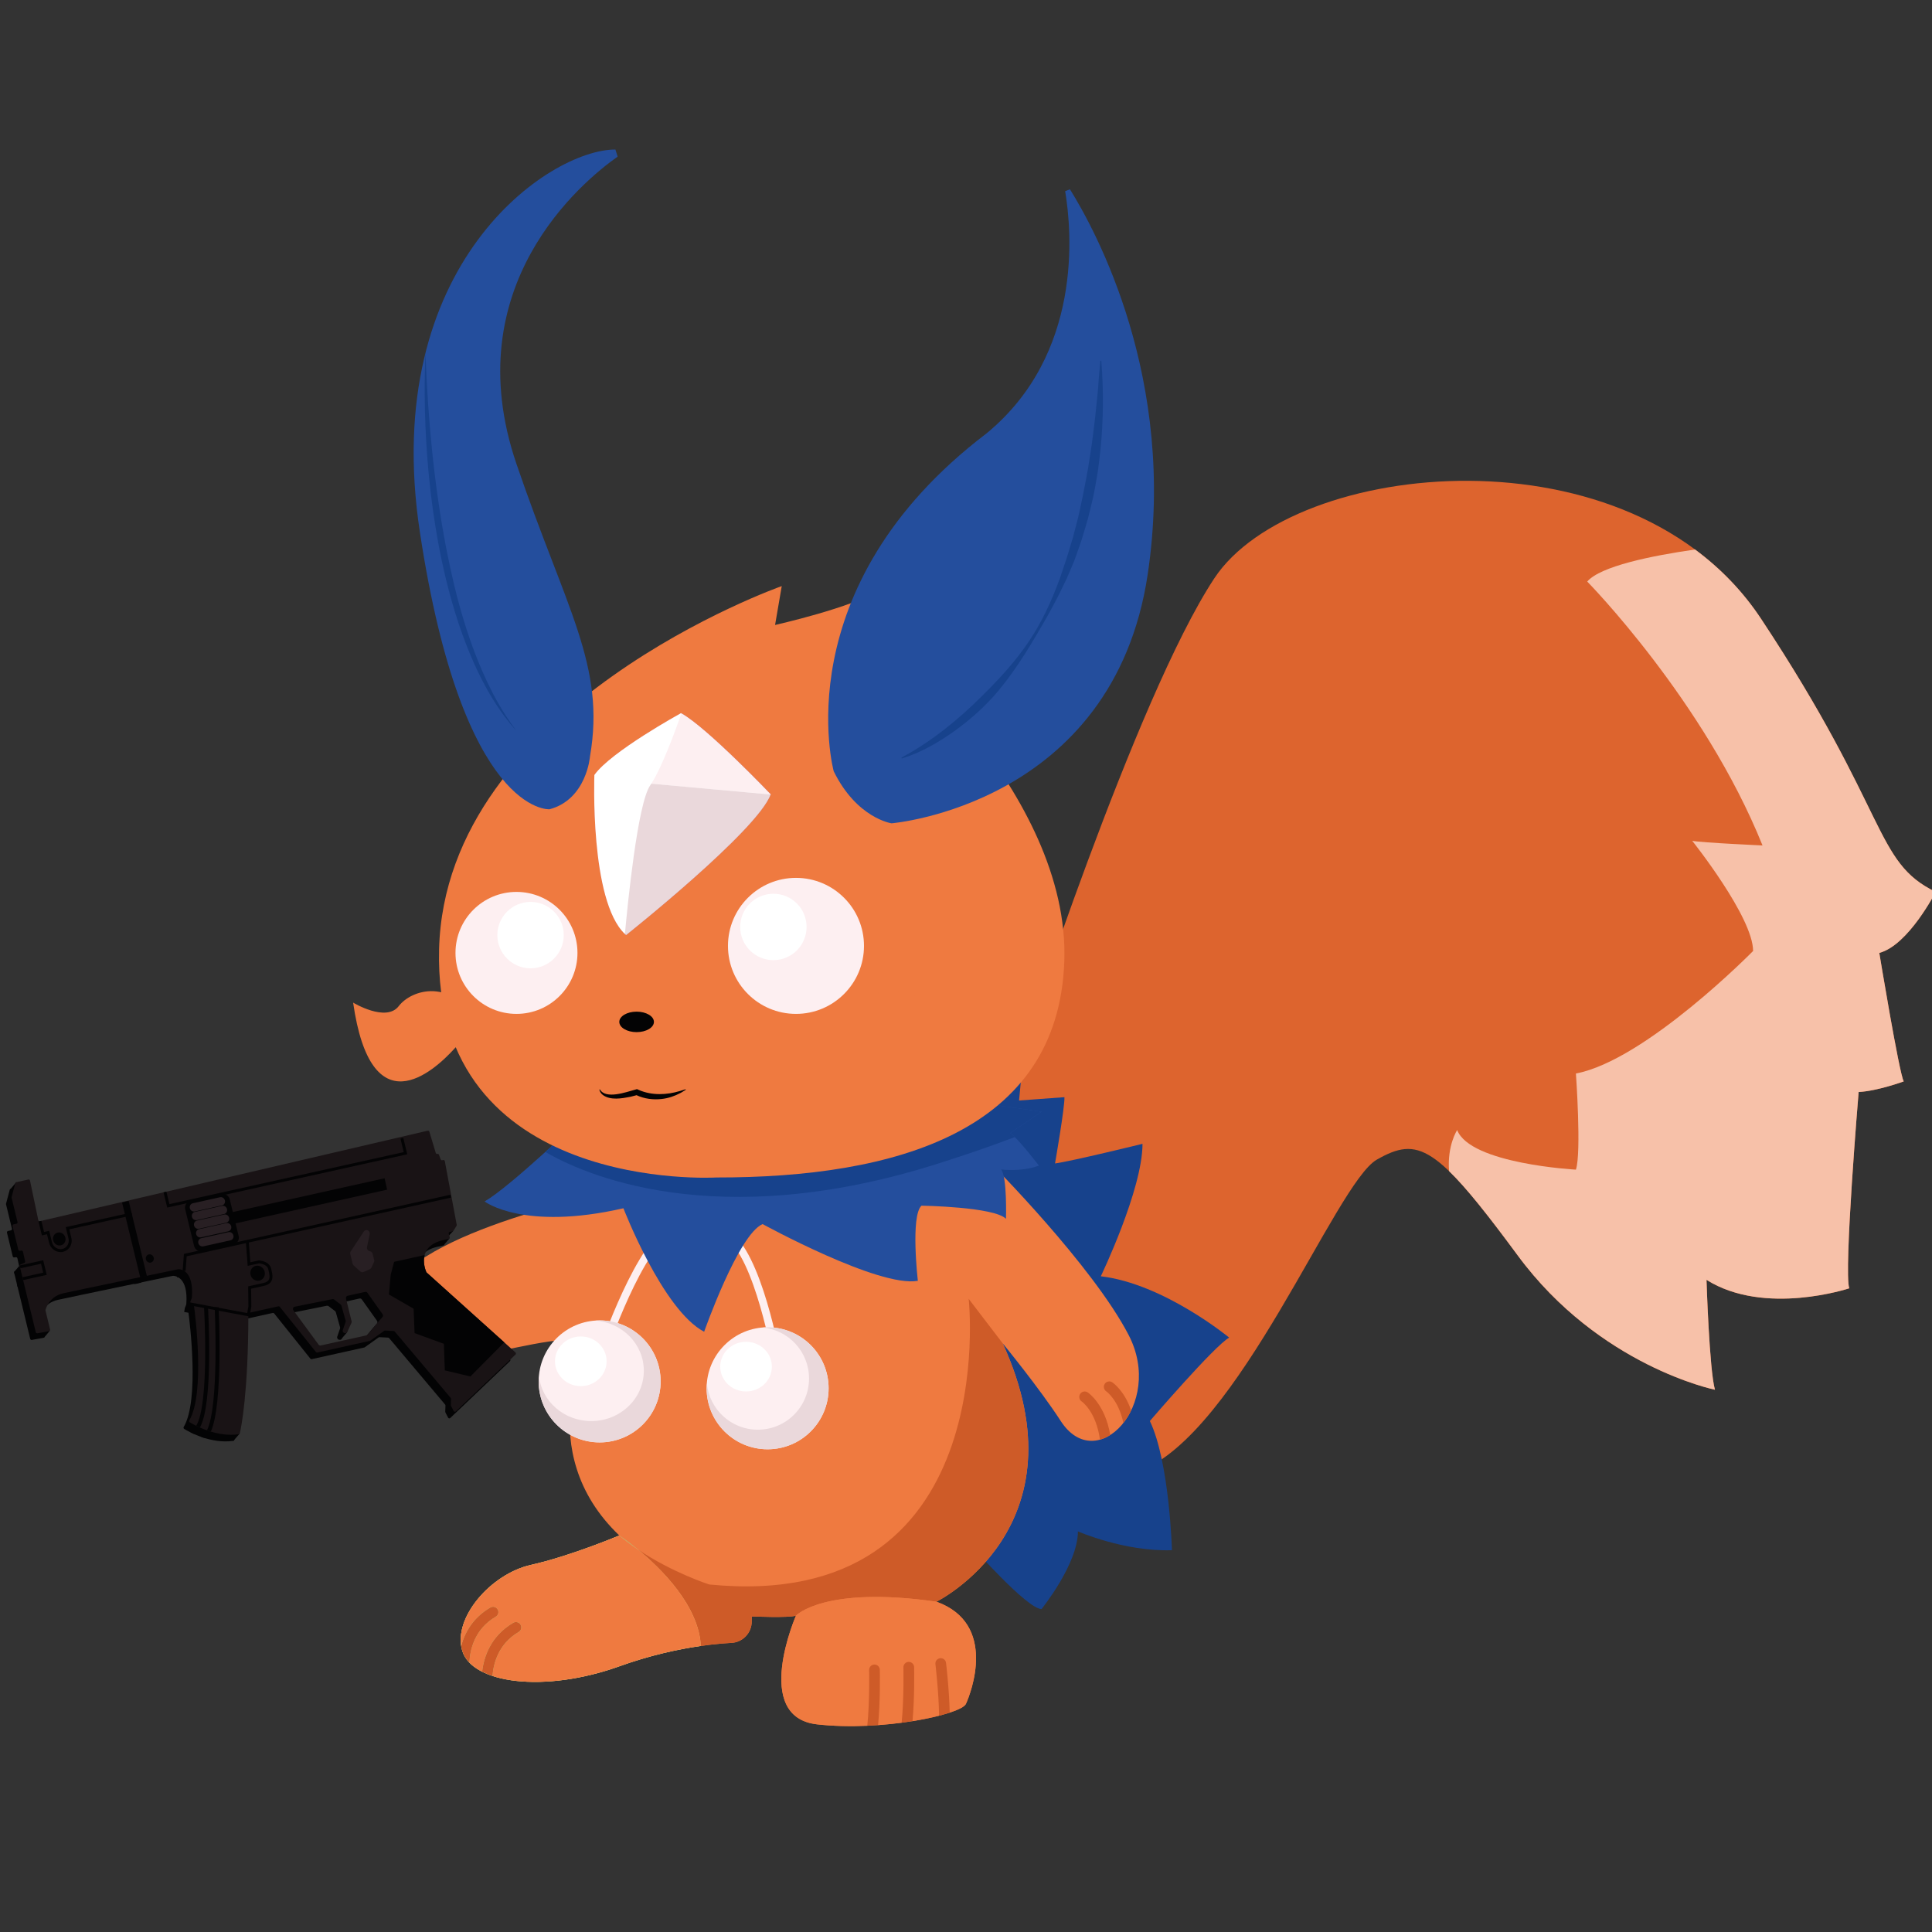 <?xml version="1.0" encoding="utf-8"?>
<!-- Generator: Adobe Illustrator 28.1.0, SVG Export Plug-In . SVG Version: 6.00 Build 0)  -->
<svg version="1.1" xmlns="http://www.w3.org/2000/svg" xmlns:xlink="http://www.w3.org/1999/xlink" x="0px" y="0px" width="1500px"
	 height="1500px" viewBox="0 0 1500 1500" style="enable-background:new 0 0 1500 1500;" xml:space="preserve">
<rect x="0" y="0" width="1500" height="1500" fill="#333333" stroke="none"/>
<style type="text/css">
	.st0{fill:#DD642E;}
	.st1{fill:#F7C1A9;}
	.st2{fill:#17428C;}
	.st3{fill:#EF7A40;}
	.st4{fill:#FDEFF1;}
	.st5{fill:#244E9D;}
	.st6{fill:#CDDD8B;}
	.st7{fill:#B2C174;}
	.st8{fill:#CE5B28;}
	.st9{fill:#FFFFFF;}
	.st10{fill:#EAD8DB;}
	.st11{fill:#D36D6E;}
	.st12{fill:#030304;}
	.st13{fill:#BE595F;}
	.st14{fill:#191315;}
	.st15{fill:none;}
	.st16{fill:#281F23;}
</style>
<g id="Calque_1">
	<path class="st0" d="M791.88,819.39c0,0,89.691-277.822,150.943-370.429
		s324.49-119.587,424.389,31.355c99.899,150.943,87.503,188.79,135.63,212.159
		c0,0-21.147,41.441-43.751,47.354c0,0,15.313,93.018,18.959,99.78
		c0,0-20.417,7.491-35.001,8.22c0,0-11.667,139.276-7.292,152.401
		c0,0-65.627,21.876-110.837-6.563c0,0,2.188,70.002,6.563,85.315
		c0,0-89.691-18.23-153.13-104.274c-63.44-86.045-77.294-92.607-109.379-74.378
		s-106.929,212.924-184.719,242.091c-77.79,29.168-184.252-196.818-184.252-196.818
		l45.939-93.753L791.88,819.39z"/>
	<g>
		<path class="st1" d="M1178.351,974.708c63.44,86.045,153.13,104.275,153.13,104.275
			c-4.375-15.313-6.563-85.315-6.563-85.315
			c45.21,28.438,110.837,6.563,110.837,6.563
			c-4.375-13.125,7.292-152.401,7.292-152.401
			c14.584-0.729,35.001-8.22,35.001-8.22
			c-3.646-6.761-18.959-99.78-18.959-99.78
			c22.605-5.913,43.751-47.354,43.751-47.354
			c-48.127-23.369-35.73-61.217-135.63-212.16
			c-14.129-21.349-31.53-39.132-51.16-53.68
			c-33.809,4.849-73.356,12.903-83.733,24.876c0,0,90.734,92.197,136.1,204.883
			c0,0-47.257-2.12-54.574-3.583c0,0,47.257,59.194,47.257,85.536
			c0,0-83.416,84.88-137.564,95.124c0,0,4.39,61.465,0,74.636
			c0,0-81.953-4.39-92.197-30.732c0,0-7.837,11.785-6.29,31.885
			C1138.352,922.119,1154.987,943.018,1178.351,974.708z"/>
	</g>
	<path class="st2" d="M755,1201.027c0,0,42.551,48.245,53.65,48.245
		c0,0,28.239-34.914,28.239-60.306c0,0,36.184,15.87,73.002,14.6
		c0,0-1.904-68.558-17.14-100.298c0,0,50.149-58.401,61.575-64.75
		c0,0-50.784-41.897-99.663-47.61c0,0,32.375-67.289,32.375-102.837
		c0,0-55.41,13.586-67.923,15.235c0,0,7.643-43.878,7.313-51.457l-35.244,2.578
		l2.539-26.661l-52.688,35.549c0,0-77.445,57.132-79.985,59.671
		c-2.539,2.539-57.132,130.768-60.306,142.83
		c-3.174,12.061,20.948,77.445,21.583,86.333s31.74,27.931,31.74,27.931
		L755,1201.027z"/>
	<path class="st3" d="M464.263,928.064c0,0-165.637,33.513-165.682,88.872
		c-0.063,76.811,116.38,12.696,158.065,24.757c0,0-44.959,84.428,24.178,150.447
		c0,0-37.509,15.87-68.614,22.853c-31.105,6.983-60.941,41.262-53.323,66.654
		c7.618,25.392,63.591,33.01,121.937,12.061
		c37.465-13.451,69.205-17.218,87.124-18.192
		c8.805-0.478,15.681-7.783,15.681-16.602v-3.929c0,0,29.403,1.27,34.368-0.635
		c0,0-34.392,78.715,16.391,84.428c50.784,5.713,111.724-7.618,115.533-15.87
		c3.809-8.252,24.757-62.21-22.853-79.35c0,0,116.803-57.767,51.419-200.596
		c0,0,28.579,34.818,45.071,60.306c27.931,43.166,80.708-12.696,52.777-66.654
		C848.405,982.657,769.465,903.307,769.465,903.307l-239.618,25.392L464.263,928.064z"/>
	<path class="st4" d="M468.416,1057.227l-5.712-1.878
		c1.079-3.283,26.724-80.636,52.722-101.117l3.722,4.724
		C494.568,978.32,468.675,1056.44,468.416,1057.227z"/>
	<path class="st4" d="M600.317,1057.418c-0.141-0.818-14.365-81.972-37.41-96.509
		c-3.04-1.917-5.979-2.438-8.992-1.588l-1.63-5.789
		c4.679-1.318,9.333-0.547,13.831,2.292c25.292,15.957,39.533,97.126,40.127,100.574
		L600.317,1057.418z"/>
	<path class="st5" d="M451.203,868.486c0,0-54.692,52.615-74.968,64.334
		c0,0,30.012,23.079,107.786,5.278c0,0,30.45,79.029,62.675,95.861
		c0,0,26.582-75.601,45.404-83.577c0,0,90.365,49.55,120.506,44.035
		c0,0-5.79-50.493,2.856-58.332c0,0,56.484,0.859,65.579,10.203
		c0,0,1-33-3.824-38.321c0,0,16.423,2.075,29.383-3.01
		c0,0-16.164-21.129-22.299-25.243c0,0,19.089-13.048,24.348-16.603l-41.024-5.861
		c0,0-67.645,5.624-73.413,6.612c-5.768,0.989-92.999,11.97-95.724,11.837
		c-2.725-0.133-64.32-1.243-64.32-1.243l-59.985-8.022l-19.345-7.303
		L451.203,868.486z"/>
	<g>
		<path class="st6" d="M495.326,1203.044c-4.95-3.329-9.847-6.963-14.503-10.903
			c0,0-37.509,15.87-68.614,22.853c-31.105,6.983-60.941,41.262-53.323,66.654
			c7.618,25.392,63.591,33.009,121.937,12.061
			c24.247-8.706,46.089-13.352,63.346-15.813
			C542.481,1246.536,513.498,1217.976,495.326,1203.044z"/>
		<path class="st7" d="M474.138,1186.484c-0.944-0.799-1.773-1.5-2.494-2.11
			C472.438,1185.045,473.287,1185.764,474.138,1186.484z"/>
		<path class="st7" d="M478.34,1190.039c-1.293-1.094-2.466-2.086-3.495-2.957
			C476.105,1188.148,477.328,1189.183,478.34,1190.039z"/>
		<path class="st7" d="M480.483,1191.852c-0.414-0.35-1.183-1.001-2.143-1.814
			C479.021,1190.615,479.726,1191.212,480.483,1191.852z"/>
		<path class="st7" d="M469.483,1182.544c-0.469-0.397-0.846-0.716-1.139-0.964
			C468.654,1181.843,469.04,1182.17,469.483,1182.544z"/>
		<path class="st8" d="M550.683,1230.198c0,0-28.46-9.063-55.357-27.154
			c18.171,14.933,47.154,43.493,48.843,74.852
			c9.407-1.341,17.456-2.036,23.778-2.379c8.805-0.478,15.681-7.784,15.681-16.602
			v-3.929c0,0,29.403,1.27,34.368-0.635c0,0,21.824-23.299,109.072-10.792
			c0,0,116.803-57.767,51.419-200.596l-26.399-34.525
			C752.089,1008.437,778.871,1252.695,550.683,1230.198z"/>
		<path class="st7" d="M480.823,1192.14c4.657,3.94,9.554,7.574,14.503,10.903
			C486.917,1196.133,480.823,1192.14,480.823,1192.14z"/>
	</g>
	<g>
		<path class="st8" d="M844.485,1081.054c-1.945-1.291-4.562-0.761-5.85,1.182
			c-1.289,1.941-0.761,4.561,1.181,5.85c0.14,0.093,11.188,7.739,14.185,29.66
			c2.742-0.757,5.424-1.98,7.992-3.602
			C857.972,1090.32,845.176,1081.512,844.485,1081.054z"/>
		<path class="st8" d="M863.58,1073.228c-1.945-1.291-4.562-0.761-5.85,1.182
			c-1.289,1.941-0.761,4.561,1.181,5.85c0.128,0.086,9.437,6.529,13.29,24.516
			c2.277-2.887,4.313-6.153,6.037-9.72
			C872.91,1079.653,864.148,1073.605,863.58,1073.228z"/>
	</g>
	<g>
		<g>
			<path class="st2" d="M808.651,863.11l-41.024-5.861c0,0-67.645,5.624-73.413,6.612
				c-5.768,0.989-92.999,11.97-95.724,11.837
				c-2.725-0.133-64.32-1.243-64.32-1.243l-59.985-8.022l-19.345-7.303
				l-3.636,9.355c0,0-12.522,12.046-27.802,25.893
				c28.258,16.515,131.22,64.255,305.249,8.929
				c23.274-7.399,42.835-14.213,59.243-20.484c-1.381-1.365-2.614-2.455-3.591-3.11
				C784.303,879.713,803.392,866.666,808.651,863.11z"/>
		</g>
	</g>
	<path class="st3" d="M556.051,914.197c0,0-219.922,13.022-215.145-177.128
		c4.778-190.15,266.042-282.027,266.042-282.027l-5.183,30.187
		c0,0,59.989-13.482,81.22-27.175c0,0,2.016,27.412,0,36.31
		c0,0,148.107,120.396,143.329,252.259C821.537,878.487,695.194,914.386,556.051,914.197z"
		/>
	<path class="st3" d="M373.007,795.753l-3.055,2.399
		c-5.95,4.674-11.598,9.906-16.844,15.697
		c-17.1,18.876-65.04,61.511-78.941-35.421c0,0,25.585,15.533,35.416,2.711
		C319.414,768.318,350.807,758.243,373.007,795.753z"/>
	<path class="st3" d="M645.294,796.829c0,0,40.011-54.727,85.54-9.198
		c15.636,18.856,53.348,12.417,53.348,12.417s-41.85,80.941-91.979,40.471
		C671.968,824.422,681.626,815.224,645.294,796.829z"/>
	<circle class="st4" cx="400.992" cy="739.829" r="47.354"/>
	<circle class="st4" cx="465.561" cy="1072.522" r="47.354"/>
	<ellipse class="st9" cx="450.926" cy="1056.908" rx="20.038" ry="19.282"/>
	<path class="st10" d="M465.561,1025.169c-1.122,0-2.232,0.053-3.335,0.13
		c21.059,1.558,37.644,18.394,37.644,38.95c0,21.583-18.281,39.079-40.831,39.079
		c-21.162,0-38.562-15.409-40.625-35.143c-0.13,1.429-0.206,2.874-0.206,4.337
		c0,26.153,21.201,47.354,47.354,47.354c26.153,0,47.354-21.201,47.354-47.354
		C512.914,1046.37,491.713,1025.169,465.561,1025.169z"/>
	<circle class="st4" cx="595.972" cy="1077.856" r="47.354"/>
	<path class="st10" d="M595.972,1030.503c-1.324,0-2.632,0.068-3.928,0.175
		c20.238,1.852,36.091,18.863,36.091,39.583c0,21.958-17.8,39.758-39.758,39.758
		c-20.721,0-37.732-15.853-39.583-36.091c-0.107,1.297-0.175,2.604-0.175,3.928
		c0,26.153,21.201,47.354,47.354,47.354c26.153,0,47.354-21.201,47.354-47.354
		S622.124,1030.503,595.972,1030.503z"/>
	<circle class="st9" cx="411.915" cy="726.016" r="25.773"/>
	<circle class="st4" cx="617.997" cy="734.379" r="52.804"/>
	<path class="st11" d="M461.467,601.701c0,0-3.779,99.692,24.623,124.315
		c0,0,102.094-81.075,112.304-109.301c0,0-49.789-52.248-69.636-63.058
		C528.758,553.657,474.079,583.685,461.467,601.701z"/>
	<ellipse class="st12" cx="494.264" cy="793.394" rx="13.441" ry="7.952"/>
	<g>
		<path class="st12" d="M465.785,845.851c4.521,7.865,20.433,2.023,27.358,0.143
			c0-0,1.42-0.405,1.42-0.405l1.599,0.721
			c10.043,4.343,21.509,3.84,31.846,0.72c1.366-0.472,2.813-0.955,4.224-1.341
			c0,0,0.25,0.375,0.25,0.375c-0.748,0.481-2.493,1.533-3.207,1.987
			c-0.268,0.18-0.805,0.481-1.098,0.614c-4.414,2.365-9.358,4.013-14.335,4.572
			c-6.698,0.775-13.643-0.084-19.783-3.002c0-0,0.326,0.034,0.326,0.034
			c-0.675,0.174-4.226,1.088-4.834,1.245c-6.745,1.326-15.521,2.962-21.484-1.359
			c-1.323-1.077-2.432-2.505-2.731-4.253L465.785,845.851L465.785,845.851z"/>
	</g>
	<circle class="st9" cx="600.457" cy="719.679" r="25.773"/>
	<g>
		<path class="st13" d="M598.394,616.715c0,0-49.287-51.718-69.328-62.879
			c-5.298,15.138-15.968,43.986-24.257,55.915
			c-9.804,14.108-17.566,92.693-19.63,115.423
			c0.302,0.286,0.602,0.574,0.912,0.842
			C486.09,726.016,588.185,644.941,598.394,616.715z"/>
	</g>
	<ellipse class="st9" cx="579.236" cy="1061.047" rx="20.038" ry="19.282"/>
	<path class="st5" d="M479.53,121.595C452.222,140.885,353.79,221.944,400.985,360.197
		c38.712,113.404,69.275,156.51,57.088,227.067c0,0-2.566,33.354-31.43,41.052
		c0,0-67.35,5.131-100.705-215.521C294.514,204.916,426.483,116.024,477.804,116.083"/>
	<path class="st5" d="M830.706,146.977c19.844,31.772,83.165,147.504,60.333,299.172
		c-26.94,178.96-198.844,193.071-198.844,193.071s-26.94-3.849-44.9-40.41
		c0,0-39.127-142.398,118.665-262.346c74.864-61.59,66.223-157.022,61.026-188.07"/>
	<g>
		<path class="st2" d="M699.872,588.21c23.232-12.409,43.906-29.237,62.498-47.777
			c30.32-29.944,46.326-52.059,60.878-92.456c1.442-4.424,3.449-10.35,4.957-14.746
			c1.474-4.988,3.429-11.238,4.906-16.22c0.505-1.93,2.984-11.567,3.532-13.667
			c0.888-3.167,1.761-7.785,2.482-11.013c1.974-8.429,3.801-19.177,5.463-27.691
			c1.344-9.187,3.138-18.733,4.115-27.975c1.562-10.822,2.562-22.993,3.742-33.845
			c0.511-7.561,1.092-15.133,1.849-22.731l0.752-0.005
			c1.823,22.852,1.654,45.862-0.586,68.69c-0.866,7.339-1.671,15.485-3.031,22.789
			c-0.773,4.169-2.254,13.015-3.29,16.941c-0.69,2.809-2.037,8.383-2.733,11.182
			c-0.8,3.627-3.694,12.869-4.773,16.591c-0.837,3.139-2.587,7.795-3.658,10.91
			c-0.648,1.836-2.262,6.364-2.896,8.126c-0.702,1.666-2.621,6.228-3.349,7.956
			c-0.416,0.973-2.476,5.728-2.848,6.594c-0.399,0.838-1.472,3.019-1.889,3.878
			c-2.438,4.991-5.077,10.535-7.775,15.358c-1.563,2.856-3.793,7.298-5.461,10.068
			c-11.434,19.898-23.055,39.692-37.847,57.442
			c-9.942,11.756-21.525,22.11-34.029,31.087
			c-12.519,8.869-26.013,16.711-40.748,21.218
			C700.131,588.916,699.872,588.21,699.872,588.21L699.872,588.21z"/>
	</g>
	<g>
		<path class="st2" d="M330.327,274.061c1.879,50.99,6.573,101.981,16.216,152.107
			c7.316,37.381,17.338,74.611,34.411,108.809
			c5.677,11.388,12.348,22.288,20.038,32.522
			c-8.597-9.494-15.941-20.139-22.314-31.301
			C338.375,464.545,326.805,355.597,330.327,274.061L330.327,274.061z"/>
	</g>
	<g>
		<path class="st3" d="M495.326,1203.044c-4.95-3.329-9.847-6.963-14.503-10.903
			c0,0-37.509,15.87-68.614,22.853c-29.625,6.651-58.097,38.061-54.159,62.972
			c2.673-10.103,8.846-21.833,22.655-29.908c1.979-1.156,4.521-0.49,5.678,1.488
			c1.157,1.979,0.491,4.521-1.488,5.678
			c-16.934,9.902-20.075,26.564-20.439,35.652
			c2.595,2.683,5.911,5.038,9.858,7.034c1.31-11.24,6.451-27.627,24.178-37.994
			c1.979-1.155,4.521-0.49,5.678,1.488c1.157,1.979,0.491,4.521-1.488,5.678
			c-15.891,9.293-19.598,24.786-20.301,34.13
			c23.274,7.671,60.35,6.173,98.441-7.503
			c24.247-8.706,46.089-13.352,63.346-15.813
			C542.481,1246.536,513.498,1217.976,495.326,1203.044z"/>
		<path class="st8" d="M402.684,1267.081c1.979-1.157,2.645-3.699,1.488-5.678
			c-1.157-1.978-3.699-2.643-5.678-1.488c-17.727,10.367-22.869,26.754-24.178,37.994
			c2.455,1.241,5.155,2.342,8.067,3.302
			C383.086,1291.867,386.793,1276.374,402.684,1267.081z"/>
		<path class="st8" d="M384.895,1255.222c1.979-1.157,2.645-3.7,1.488-5.678
			c-1.157-1.978-3.699-2.643-5.678-1.488
			c-13.809,8.076-19.982,19.805-22.655,29.908c0.197,1.245,0.473,2.474,0.836,3.682
			c1.022,3.405,2.921,6.488,5.571,9.228
			C364.821,1281.786,367.962,1265.125,384.895,1255.222z"/>
	</g>
	<g>
		<path class="st3" d="M727.069,1243.559c-87.248-12.508-109.072,10.792-109.072,10.792
			s-34.392,78.715,16.391,84.428c12.708,1.43,26.052,1.667,38.978,1.089
			c1.928-18.684,1.428-42.966,1.421-43.29c-0.05-2.291,1.766-4.19,4.058-4.241
			c2.305-0.023,4.19,1.766,4.241,4.058c0.029,1.313,0.496,24.054-1.344,42.982
			c6.297-0.454,12.434-1.087,18.283-1.855c1.893-18.644,1.399-42.677,1.392-42.999
			c-0.051-2.291,1.766-4.19,4.058-4.241c2.309-0.031,4.19,1.767,4.241,4.058
			c0.028,1.289,0.479,23.239-1.247,41.952c7.665-1.232,14.652-2.676,20.625-4.212
			c-0.219-18.21-2.793-39.726-2.83-40.029c-0.276-2.276,1.345-4.344,3.621-4.62
			c2.269-0.277,4.344,1.345,4.62,3.621c0.146,1.208,2.474,20.667,2.842,38.642
			c7.075-2.327,11.621-4.715,12.576-6.783
			C753.731,1314.656,774.679,1260.699,727.069,1243.559z"/>
		<path class="st8" d="M683.086,1296.394c-0.051-2.291-1.936-4.08-4.241-4.058
			c-2.292,0.051-4.108,1.95-4.058,4.241c0.007,0.324,0.507,24.607-1.421,43.29
			c2.816-0.126,5.61-0.292,8.376-0.491
			C683.583,1320.448,683.115,1297.707,683.086,1296.394z"/>
		<path class="st8" d="M709.716,1294.339c-0.051-2.291-1.933-4.089-4.241-4.058
			c-2.292,0.051-4.108,1.95-4.058,4.241c0.007,0.322,0.502,24.356-1.392,42.999
			c2.89-0.379,5.71-0.791,8.444-1.23
			C710.195,1317.578,709.744,1295.628,709.716,1294.339z"/>
		<path class="st8" d="M729.884,1287.43c-2.276,0.276-3.897,2.344-3.621,4.62
			c0.037,0.304,2.611,21.819,2.83,40.029c3.025-0.778,5.794-1.579,8.252-2.387
			c-0.367-17.974-2.695-37.434-2.842-38.642
			C734.228,1288.775,732.154,1287.153,729.884,1287.43z"/>
	</g>
	<g id="Calque_3_00000106827085731787369220000001612922313400643242_">
		<path class="st12" d="M387.079,1062.134l4.519-5.441c0,0-2.993-2.414-4.617-2.309
			c-1.625,0.105-7.337,2.044-7.651,4.245c-0.314,2.201-0.943,6.289-1.153,6.813
			c-0.21,0.524,9.108-3.671,9.108-3.671"/>
	</g>
	<g id="Calque_5_00000017489401557708928610000016331593688157027505_">
		<g>
			<path class="st12" d="M14.426,926.323c0.102-0.307-1.783-8.478-1.783-8.478
				l-4.334,5.14v4.054l2.709,4.296L14.426,926.323z"/>
			<path class="st12" d="M15.918,981.773l-4.852,5.638c0,0,4.4,9.43,4.852,9.413
				c0.451-0.017,9.658,2.131,10.783,1.108c1.125-1.023-0.436-4.91-0.883-7.468
				C25.372,987.906,15.918,981.773,15.918,981.773"/>
			<path class="st12" d="M217.871,1021.265c0,0,2.987-3.93,3.826-2.987
				c0.838,0.943,10.795,10.219,11.948,12.787s10.481,12.21,10.481,12.21
				l3.983,5.398c0,0,0.576,2.987-0.524,2.987s-5.031,0.419-5.031,0.419
				s-2.725-0.524-3.144-2.149c-0.419-1.625-6.079-8.752-6.446-9.852
				s-3.197-3.039-4.664-5.555C226.833,1032.008,217.871,1021.265,217.871,1021.265z"/>
			<path class="st12" d="M264.621,1040.033l4.723-5.443c0,0,2.033-8.557,2.137-10.338
				c0.105-1.782-1.729-4.612-2.201-7.599c-0.472-2.987-2.358-5.765-2.987-6.393
				c-0.629-0.629-3.092-2.463-3.616-1.52c-0.524,0.943-2.044,2.935-1.153,5.503
				c0.891,2.568,1.834,8.07,1.834,8.542s2.096,5.817,2.096,5.817l-0.629,3.144
				l-1.153,4.192l-0.419,2.515l1.153,1.579"/>
			<path class="st12" d="M344.406,966.856l4.548-5.325c0,0-4.076-3.385-4.829-3.084
				c-0.753,0.301-5.422,1.92-5.686,2.56c-0.264,0.64-0.715,2.071-0.301,2.598
				C338.553,964.132,344.406,966.856,344.406,966.856"/>
			<path class="st12" d="M351.844,955.805l-3.097,3.273c0,0-4.697-1.422-5.262-3.004
				c-0.565-1.581-1.469-2.749-0.904-3.276c0.565-0.527,1.807-1.581,3.916-1.845
				c2.109-0.264,2.937-0.414,3.351,0C350.263,951.368,351.844,955.805,351.844,955.805
				"/>
			<path class="st12" d="M181.267,1118.61l4.815-5.544c0,0-5.163-2.19-5.437-2.033
				c-0.274,0.156-3.565,2.379-3.602,2.871c-0.036,0.493-0.115,1.901,0.159,2.331
				c0.274,0.43,3.845,2.437,3.845,2.437"/>
			<path class="st12" d="M34.331,1038.408l4.413-5.29c0,0-3.401-0.65-3.728-0.61
				c-0.327,0.04-1.993,0.466-2.261,0.882s-1.011,1.358-1.477,2.221
				c-0.466,0.863-0.863,1.339-0.486,1.706c0.377,0.367,3.377,1.188,3.377,1.188"/>
			<g>
				<path class="st12" d="M395.874,1055.168l-68.967-62.043
					c-0.125-0.112-0.223-0.251-0.289-0.407
					c-0.995-2.328-8.07-20.698,14.464-25.043l2.999-0.677
					c0.581-0.131,0.921-0.741,0.748-1.342l-0.763-2.651
					c-0.173-0.602,0.169-1.213,0.751-1.343l2.27-0.504
					c0.261-0.058,0.487-0.218,0.632-0.448l2.4-3.811
					c0.145-0.23,0.197-0.512,0.145-0.788l-9.238-49.448
					c-0.116-0.62-0.708-1.032-1.296-0.901l-0.716,0.159
					c-0.518,0.115-1.052-0.192-1.244-0.716l-1.27-3.46
					c-0.192-0.523-0.726-0.831-1.244-0.716c-0.542,0.12-1.097-0.222-1.266-0.78
					l-4.973-16.461c-0.17-0.562-0.732-0.904-1.276-0.777L26.68,953.251
					c-0.581,0.136-1.173-0.262-1.301-0.875l-6.404-30.595
					c-0.127-0.608-0.712-1.005-1.291-0.877l-9.375,2.081
					c-0.37,0.082-0.66,0.366-0.76,0.743l-2.855,10.796
					c-0.047,0.179-0.049,0.37-0.004,0.553l4.578,18.863
					c0.143,0.59-0.199,1.17-0.764,1.296l-2.325,0.516
					c-0.565,0.125-0.907,0.705-0.764,1.295l4.456,18.361
					c0.137,0.562,0.667,0.936,1.214,0.854l1.209-0.181
					c0.556-0.083,1.094,0.304,1.22,0.879l1.641,7.482
					c0.112,0.512-0.138,1.022-0.598,1.216l-2.974,1.256
					c-0.469,0.198-0.719,0.721-0.592,1.241l12.455,51.317
					c0.139,0.574,0.689,0.949,1.244,0.849l9.071-1.641
					c0.585-0.106,0.95-0.697,0.803-1.303l-3.568-14.701
					c-0.045-0.184-0.044-0.373,0.004-0.553
					c0.456-1.695,3.318-10.548,13.844-12.885
					c11.44-2.539,86.495-18.096,89.27-18.671
					c0.06-0.013,0.115-0.019,0.177-0.02c1.152-0.024,12.033,0.321,10.347,22.024
					c-0.009,0.112-0.034,0.224-0.075,0.327l-1.082,2.72
					c-0.202,0.508,0.004,1.107,0.478,1.39l1.775,1.059
					c0.296,0.176,0.498,0.483,0.545,0.829c0.869,6.452,8.757,67.987-3.65,89.007
					c-0.305,0.517-0.124,1.206,0.399,1.523
					c4.131,2.503,20.842,11.77,38.018,9.246c0.411-0.06,0.738-0.371,0.835-0.787
					c1.031-4.443,6.53-31.014,6.623-92.503c0.001-0.499,0.328-0.924,0.796-1.027
					l22.506-4.996c0.389-0.086,0.801,0.065,1.062,0.391l28.108,35.108
					c0.261,0.326,0.672,0.477,1.062,0.391l40.796-9.055
					c0.13-0.029,0.253-0.083,0.361-0.161l10.776-7.67
					c0.184-0.131,0.405-0.195,0.632-0.183l6.739,0.344
					c0.295,0.015,0.575,0.157,0.773,0.391l43.463,51.581
					c0.184,0.218,0.281,0.498,0.271,0.781l-0.166,4.798
					c-0.007,0.196,0.038,0.393,0.129,0.569l2.079,4
					c0.334,0.643,1.155,0.806,1.656,0.329l46.381-44.175
					C396.385,1056.364,396.359,1055.604,395.874,1055.168z M292.618,1027.688l-3.401,3.839
					l-8.169,9.828c-0.229,0.276-0.54,0.466-0.888,0.543l-35.432,7.865
					c-0.652,0.145-1.341-0.127-1.755-0.692l-19.511-26.631
					c-0.25-0.342-0.377-0.76-0.357-1.18c0.037-0.781,0.571-1.422,1.309-1.571
					l29.34-5.911c0.468-0.094,0.96,0.023,1.355,0.322l4.982,3.778
					c0.318,0.241,0.551,0.585,0.66,0.973l3.258,11.594
					c0.1,0.356,0.091,0.732-0.027,1.074l-2.15,6.261
					c-0.358,1.042,0.32,2.198,1.394,2.378l0.337,0.056
					c0.733,0.123,1.441-0.257,1.75-0.938l3.228-7.126
					c0.163-0.36,0.199-0.772,0.102-1.167l-4.367-17.709
					c-0.234-0.951,0.316-1.888,1.227-2.09l13.64-3.028
					c0.662-0.147,1.359,0.134,1.771,0.714l11.788,16.597
					C293.187,1026.156,293.153,1027.084,292.618,1027.688z"/>
				
					<rect x="97.269" y="937.103" transform="matrix(0.972 -0.236 0.236 0.972 -225.28 50.85)" class="st12" width="5.283" height="59.944"/>
				
					<rect x="157.803" y="935.198" transform="matrix(0.976 -0.217 0.217 0.976 -198.252 71.583)" class="st12" width="138.909" height="9.056"/>
				<path class="st12" d="M189.418,1027.256l-46.437-8.654l0.415-2.226l44.196,8.237
					l0.932-5.204l-0.176-15.536l11.806-2.619c2.072-0.461,3.422-1.235,4.128-2.368
					c1.219-1.958,0.471-5.03-0.252-8l-0.078-0.32
					c-0.927-3.819-6.189-4.484-7.126-4.572l-8.867,1.968l-1.404-18.612l2.257-0.171
					l1.208,16.006l6.633-1.472l0.155,0.008c0.323,0.018,7.933,0.498,9.344,6.311
					l0.077,0.318c0.834,3.425,1.696,6.966-0.025,9.732
					c-1.044,1.677-2.862,2.783-5.559,3.382l-10.012,2.221l0.158,13.912
					L189.418,1027.256z"/>
				<polygon class="st12" points="139.734,991.923 137.477,991.752 138.471,978.658 
					139.291,978.477 345.342,932.74 345.833,934.95 140.601,980.505 				"/>
				<polygon class="st12" points="125.513,942.697 122.644,930.873 124.844,930.339 
					127.19,940.006 309.128,899.622 306.582,889.133 308.782,888.6 311.872,901.332 
					310.746,901.582 				"/>
				
					<ellipse transform="matrix(0.911 -0.411 0.411 0.911 -394.283 133.237)" class="st12" cx="112.401" cy="982.638" rx="3.1" ry="3.264"/>
				
					<ellipse transform="matrix(0.911 -0.411 0.411 0.911 -394.284 102.964)" class="st12" cx="42.069" cy="967.503" rx="4.844" ry="5.101"/>
				<g>
					<path class="st12" d="M154.074,1019.84c0.045,0.753,4.36,75.037-6.075,92.292
						c0.873,0.432,1.829,0.882,2.857,1.339c10.625-18.826,6.462-90.615,6.277-93.705
						L154.074,1019.84z"/>
					<path class="st12" d="M162.339,1020.082c0.038,0.78,3.622,76.009-5.969,95.58
						c0.964,0.339,1.961,0.665,2.99,0.975c9.626-21.305,6.197-93.409,6.04-96.594
						L162.339,1020.082z"/>
				</g>
				<g>
					<path class="st12" d="M326.617,992.719c-0.54-1.264-2.87-7.254-1.285-13.163
						l-23.673,5.255l-2.653,10.007l-1.351,15.367l19.141,11.031l0.734,18.937
						l22.751,8.32l0.74,20.633l19.845,4.721l26.319-26.474l-60.279-54.227
						C326.782,993.013,326.684,992.875,326.617,992.719z"/>
				</g>
				
					<ellipse transform="matrix(0.911 -0.411 0.411 0.911 -391.575 168.692)" class="st12" cx="196.123" cy="994.064" rx="5.617" ry="5.915"/>
				<path class="st12" d="M278.202,961.201l-10.239,15.516
					c-0.389,0.59-0.513,1.333-0.34,2.045l1.818,7.492
					c0.129,0.532,0.416,1.015,0.82,1.379l5.097,4.595
					c0.746,0.673,1.785,0.85,2.663,0.455l4.798-2.162
					c0.504-0.227,0.912-0.624,1.161-1.129c0.77-1.565,2.415-4.963,2.34-5.274
					l-1.344-5.536c-0.245-1.009-1.042-1.793-2.026-1.993l-0.296-0.06
					c-1.413-0.287-2.348-1.736-2.047-3.17l2.105-10.009
					c0.27-1.282-0.451-2.605-1.668-3.061l0,0
					C279.981,959.892,278.82,960.264,278.202,961.201z"/>
				<path class="st12" d="M177.157,971.231l-24.418,5.42
					c-2.801,0.622-5.674-1.263-6.384-4.188l-6.897-28.416
					c-0.71-2.925,1.001-5.827,3.803-6.449l24.418-5.42
					c2.801-0.622,5.674,1.263,6.384,4.188l6.897,28.416
					C181.67,967.707,179.959,970.609,177.157,971.231z"/>
				<g>
					<path class="st12" d="M169.653,947.707l-21.159,4.697
						c-1.668,0.37-3.378-0.752-3.8-2.493l0,0
						c-0.423-1.741,0.596-3.469,2.264-3.839l21.159-4.697
						c1.668-0.37,3.378,0.752,3.8,2.493l0,0
						C172.339,945.609,171.321,947.337,169.653,947.707z"/>
					<path class="st12" d="M168.026,941.003l-21.159,4.697
						c-1.668,0.37-3.378-0.752-3.8-2.493h-0
						c-0.423-1.741,0.596-3.469,2.264-3.839l21.159-4.697
						c1.668-0.37,3.378,0.752,3.8,2.493l0,0
						C170.712,938.906,169.694,940.633,168.026,941.003z"/>
					<path class="st12" d="M171.289,954.445l-21.159,4.697
						c-1.668,0.37-3.378-0.752-3.8-2.493l0,0
						c-0.423-1.741,0.596-3.469,2.264-3.839l21.159-4.697
						c1.668-0.37,3.378,0.752,3.8,2.493l0,0
						C173.975,952.348,172.956,954.075,171.289,954.445z"/>
					<path class="st12" d="M172.907,961.114l-21.159,4.697
						c-1.668,0.37-3.378-0.752-3.8-2.493l0,0
						c-0.423-1.741,0.596-3.469,2.264-3.839l21.159-4.697
						c1.668-0.37,3.378,0.752,3.8,2.493l0,0
						C175.593,959.016,174.575,960.743,172.907,961.114z"/>
					<path class="st12" d="M174.607,968.118l-21.159,4.697
						c-1.668,0.37-3.378-0.752-3.8-2.493l0,0
						c-0.423-1.741,0.596-3.469,2.264-3.839l21.159-4.697
						c1.668-0.37,3.378,0.751,3.8,2.493h0
						C177.293,966.021,176.275,967.748,174.607,968.118z"/>
				</g>
				<path class="st12" d="M42.716,977.264c-4.099,0-7.897-2.946-8.938-7.236l-1.605-6.612
					l-3.981,0.884l-2.617-10.78l2.2-0.534l2.093,8.622l3.981-0.884l2.128,8.77
					c0.909,3.744,4.543,6.15,8.1,5.356c1.646-0.365,3.05-1.366,3.956-2.82
					c0.98-1.574,1.269-3.473,0.815-5.348l-2.139-8.812l51.015-11.324l0.491,2.211
					l-48.762,10.823l1.594,6.568c0.6,2.47,0.212,4.984-1.093,7.079
					c-1.229,1.974-3.142,3.335-5.387,3.833
					C43.949,977.198,43.329,977.264,42.716,977.264z"/>
				<polygon class="st12" points="13.603,999.005 13.112,996.795 29.208,993.223 27.523,986.28 
					11.509,989.835 11.018,987.625 29.199,983.589 31.952,994.932 				"/>
			</g>
			<g>
				<path class="st14" d="M400.208,1050.028l-68.967-62.043
					c-0.125-0.112-0.223-0.251-0.289-0.407
					c-0.995-2.328-8.07-20.698,14.464-25.043l2.999-0.677
					c0.581-0.131,0.921-0.741,0.748-1.342l-0.763-2.651
					c-0.173-0.602,0.169-1.213,0.751-1.343l2.27-0.504
					c0.261-0.058,0.487-0.218,0.632-0.448l2.4-3.811
					c0.145-0.23,0.197-0.512,0.145-0.788l-9.238-49.448
					c-0.116-0.62-0.708-1.032-1.295-0.901l-0.716,0.159
					c-0.518,0.115-1.052-0.192-1.244-0.716l-1.27-3.46
					c-0.192-0.523-0.726-0.831-1.244-0.716c-0.542,0.12-1.097-0.222-1.266-0.78
					l-4.973-16.461c-0.17-0.562-0.732-0.904-1.276-0.777L31.013,948.111
					c-0.581,0.135-1.173-0.262-1.301-0.875l-6.404-30.595
					c-0.127-0.608-0.712-1.005-1.291-0.877l-9.375,2.081
					c-0.37,0.082-0.66,0.366-0.76,0.743l-2.855,10.796
					c-0.047,0.179-0.049,0.369-0.004,0.553l4.578,18.863
					c0.143,0.59-0.199,1.17-0.764,1.295l-2.325,0.516
					c-0.565,0.126-0.907,0.706-0.764,1.296l4.456,18.361
					c0.137,0.562,0.667,0.936,1.214,0.854l1.209-0.181
					c0.556-0.083,1.094,0.304,1.22,0.879l1.641,7.482
					c0.112,0.512-0.138,1.022-0.598,1.216l-2.974,1.256
					c-0.469,0.198-0.719,0.721-0.592,1.241l12.455,51.317
					c0.139,0.574,0.689,0.949,1.244,0.849l9.071-1.64
					c0.585-0.106,0.95-0.697,0.803-1.303l-3.568-14.701
					c-0.045-0.184-0.044-0.373,0.004-0.553
					c0.456-1.695,3.318-10.548,13.844-12.885
					c11.44-2.539,86.495-18.096,89.27-18.671
					c0.06-0.012,0.115-0.019,0.177-0.02c1.152-0.024,12.033,0.321,10.347,22.024
					c-0.009,0.112-0.034,0.224-0.075,0.327l-1.082,2.72
					c-0.202,0.508,0.004,1.107,0.478,1.39l1.775,1.059
					c0.296,0.177,0.498,0.483,0.545,0.829c0.869,6.452,8.757,67.987-3.65,89.007
					c-0.305,0.517-0.124,1.206,0.399,1.523c4.131,2.503,20.842,11.769,38.018,9.246
					c0.411-0.06,0.738-0.371,0.835-0.787c1.031-4.443,6.53-31.014,6.623-92.503
					c0.001-0.499,0.328-0.924,0.796-1.027l22.506-4.996
					c0.389-0.086,0.801,0.065,1.062,0.391l28.108,35.108
					c0.261,0.326,0.672,0.478,1.062,0.391l40.796-9.055
					c0.13-0.029,0.253-0.083,0.362-0.161l10.776-7.67
					c0.183-0.131,0.405-0.195,0.632-0.183l6.739,0.344
					c0.295,0.015,0.575,0.157,0.773,0.391l43.463,51.581
					c0.184,0.218,0.281,0.498,0.271,0.781l-0.166,4.798
					c-0.007,0.196,0.038,0.393,0.129,0.569l2.079,4
					c0.334,0.643,1.155,0.806,1.656,0.329l46.381-44.174
					C400.719,1051.224,400.692,1050.464,400.208,1050.028z M296.951,1022.548l-3.401,3.84
					l-8.169,9.828c-0.229,0.276-0.54,0.466-0.888,0.543l-35.432,7.865
					c-0.652,0.145-1.341-0.126-1.755-0.692l-19.511-26.631
					c-0.25-0.342-0.377-0.76-0.357-1.18c0.037-0.781,0.571-1.422,1.309-1.571
					l29.34-5.91c0.468-0.094,0.96,0.023,1.355,0.322l4.982,3.778
					c0.318,0.241,0.551,0.585,0.66,0.973l3.258,11.595
					c0.1,0.356,0.091,0.732-0.027,1.074l-2.15,6.262
					c-0.358,1.042,0.32,2.198,1.394,2.378l0.337,0.056
					c0.733,0.123,1.441-0.256,1.75-0.938l3.228-7.126
					c0.163-0.36,0.199-0.772,0.102-1.167l-4.367-17.709
					c-0.234-0.951,0.316-1.887,1.227-2.09l13.64-3.028
					c0.662-0.147,1.359,0.134,1.771,0.714l11.788,16.597
					C297.521,1021.016,297.487,1021.944,296.951,1022.548z"/>
				
					<rect x="101.602" y="931.962" transform="matrix(0.972 -0.236 0.236 0.972 -223.945 51.728)" class="st12" width="5.283" height="59.944"/>
				
					<rect x="162.137" y="930.058" transform="matrix(0.976 -0.217 0.217 0.976 -197.035 72.4)" class="st12" width="138.909" height="9.056"/>
				<path class="st12" d="M193.752,1022.116l-46.437-8.654l0.415-2.226l44.196,8.237
					l0.932-5.204l-0.176-15.536l11.806-2.619c2.072-0.461,3.422-1.235,4.128-2.368
					c1.219-1.958,0.471-5.03-0.252-8l-0.078-0.32
					c-0.927-3.819-6.189-4.484-7.126-4.572l-8.867,1.968l-1.404-18.612l2.257-0.171
					l1.208,16.006l6.633-1.472l0.155,0.008c0.323,0.018,7.933,0.498,9.344,6.311
					l0.077,0.318c0.834,3.425,1.696,6.966-0.025,9.732
					c-1.044,1.677-2.862,2.783-5.559,3.382l-10.012,2.221l0.158,13.912
					L193.752,1022.116z"/>
				<polygon class="st12" points="144.068,986.782 141.811,986.611 142.804,973.518 
					143.624,973.336 349.676,927.599 350.167,929.81 144.935,975.365 				"/>
				<polygon class="st12" points="129.847,937.557 126.978,925.732 129.178,925.199 
					131.524,934.866 313.462,894.482 310.916,883.993 313.116,883.46 316.206,896.191 
					315.079,896.442 				"/>
				
					<ellipse transform="matrix(0.911 -0.411 0.411 0.911 -391.785 134.565)" class="st12" cx="116.735" cy="977.498" rx="3.1" ry="3.264"/>
				
					<ellipse transform="matrix(0.911 -0.411 0.411 0.911 -391.787 104.292)" class="st12" cx="46.402" cy="962.363" rx="4.844" ry="5.101"/>
				<g>
					<path class="st15" d="M285.246,1003.733c-0.412-0.58-1.109-0.861-1.771-0.714
						l-13.64,3.028c-0.911,0.202-1.461,1.139-1.227,2.09l4.367,17.709
						c0.097,0.395,0.061,0.807-0.102,1.167l-3.228,7.126
						c-0.309,0.682-1.016,1.061-1.75,0.938l-0.337-0.056
						c-1.075-0.18-1.752-1.336-1.394-2.378l2.15-6.262
						c0.117-0.342,0.127-0.717,0.027-1.074l-3.258-11.595
						c-0.109-0.389-0.342-0.732-0.66-0.973l-4.982-3.778
						c-0.395-0.299-0.887-0.416-1.355-0.322l-29.34,5.91
						c-0.738,0.149-1.272,0.79-1.309,1.571c-0.02,0.419,0.107,0.838,0.357,1.18
						l19.511,26.631c0.414,0.565,1.103,0.837,1.755,0.692l35.432-7.865
						c0.348-0.077,0.659-0.267,0.888-0.543l8.169-9.828l3.401-3.84
						c0.535-0.604,0.57-1.532,0.083-2.218L285.246,1003.733z"/>
					<path class="st12" d="M158.408,1014.7c0.045,0.753,4.36,75.037-6.075,92.292
						c0.873,0.432,1.829,0.882,2.857,1.339c10.625-18.826,6.462-90.615,6.277-93.705
						L158.408,1014.7z"/>
					<path class="st12" d="M166.673,1014.942c0.038,0.78,3.622,76.009-5.969,95.58
						c0.964,0.339,1.961,0.666,2.99,0.975c9.626-21.305,6.197-93.409,6.04-96.594
						L166.673,1014.942z"/>
				</g>
				<g>
					<path class="st15" d="M285.246,1003.733c-0.412-0.58-1.109-0.861-1.771-0.714
						l-13.64,3.028c-0.911,0.202-1.461,1.139-1.227,2.09l4.367,17.709
						c0.097,0.395,0.061,0.807-0.102,1.167l-3.228,7.126
						c-0.309,0.682-1.016,1.061-1.75,0.938l-0.337-0.056
						c-1.075-0.18-1.752-1.336-1.394-2.378l2.15-6.262
						c0.117-0.342,0.127-0.717,0.027-1.074l-3.258-11.595
						c-0.109-0.389-0.342-0.732-0.66-0.973l-4.982-3.778
						c-0.395-0.299-0.887-0.416-1.355-0.322l-29.34,5.91
						c-0.738,0.149-1.272,0.79-1.309,1.571c-0.02,0.419,0.107,0.838,0.357,1.18
						l19.511,26.631c0.414,0.565,1.103,0.837,1.755,0.692l35.432-7.865
						c0.348-0.077,0.659-0.267,0.888-0.543l8.169-9.828l3.401-3.84
						c0.535-0.604,0.57-1.532,0.083-2.218L285.246,1003.733z"/>
					<path class="st12" d="M330.951,987.579c-0.54-1.263-2.87-7.254-1.285-13.163
						l-23.673,5.255l-2.652,10.007l-1.351,15.368l19.141,11.031l0.734,18.937
						l22.751,8.32l0.74,20.633l19.845,4.72l26.319-26.474l-60.279-54.227
						C331.116,987.873,331.018,987.734,330.951,987.579z"/>
				</g>
				
					<ellipse transform="matrix(0.911 -0.411 0.411 0.911 -389.073 170.017)" class="st12" cx="200.457" cy="988.923" rx="5.617" ry="5.915"/>
				<path class="st16" d="M282.536,956.06l-10.239,15.516
					c-0.389,0.59-0.513,1.333-0.34,2.045l1.818,7.492
					c0.129,0.532,0.416,1.015,0.82,1.379l5.097,4.595
					c0.746,0.673,1.785,0.85,2.663,0.455l4.797-2.162
					c0.504-0.227,0.912-0.624,1.161-1.129c0.77-1.565,2.415-4.963,2.34-5.274
					l-1.344-5.536c-0.245-1.009-1.042-1.793-2.026-1.993l-0.296-0.06
					c-1.413-0.287-2.348-1.736-2.047-3.17l2.106-10.009
					c0.27-1.282-0.451-2.605-1.668-3.061h-0
					C284.315,954.751,283.154,955.124,282.536,956.06z"/>
				<path class="st12" d="M181.491,966.091l-24.418,5.42
					c-2.801,0.622-5.674-1.263-6.384-4.188l-6.897-28.416
					c-0.71-2.925,1.001-5.827,3.803-6.449l24.418-5.42
					c2.801-0.622,5.674,1.263,6.384,4.188l6.897,28.416
					C186.004,962.567,184.292,965.469,181.491,966.091z"/>
				<g>
					<path class="st16" d="M173.987,942.566l-21.159,4.697
						c-1.668,0.37-3.378-0.752-3.8-2.493l0,0
						c-0.423-1.741,0.596-3.469,2.264-3.839l21.159-4.697
						c1.668-0.37,3.378,0.752,3.8,2.493l0,0
						C176.673,940.469,175.654,942.196,173.987,942.566z"/>
					<path class="st16" d="M172.36,935.863l-21.159,4.697
						c-1.668,0.37-3.378-0.752-3.8-2.493v-0
						c-0.423-1.741,0.596-3.468,2.264-3.839l21.159-4.697
						c1.668-0.37,3.378,0.752,3.8,2.493l0,0
						C175.046,933.766,174.027,935.493,172.36,935.863z"/>
					<path class="st16" d="M175.622,949.305l-21.159,4.697
						c-1.668,0.37-3.378-0.752-3.8-2.493l0,0
						c-0.423-1.741,0.596-3.469,2.264-3.839l21.159-4.697
						c1.668-0.37,3.378,0.752,3.8,2.493l0,0
						C178.308,947.208,177.29,948.935,175.622,949.305z"/>
					<path class="st16" d="M177.241,955.973l-21.159,4.697
						c-1.668,0.37-3.378-0.752-3.8-2.493l0,0
						c-0.423-1.741,0.596-3.469,2.264-3.839l21.159-4.697
						c1.668-0.37,3.378,0.752,3.8,2.493l0,0
						C179.927,953.876,178.908,955.603,177.241,955.973z"/>
					<path class="st16" d="M178.941,962.978l-21.159,4.697
						c-1.668,0.37-3.378-0.752-3.8-2.493l0,0
						c-0.423-1.741,0.596-3.469,2.264-3.839l21.159-4.697
						c1.668-0.37,3.378,0.752,3.8,2.493l0,0
						C181.627,960.881,180.608,962.608,178.941,962.978z"/>
				</g>
				<path class="st12" d="M47.049,972.123c-4.099,0-7.897-2.946-8.938-7.236l-1.605-6.612
					l-3.981,0.884L29.909,948.379l2.2-0.534l2.093,8.622l3.981-0.884l2.128,8.77
					c0.909,3.744,4.543,6.15,8.1,5.356c1.646-0.365,3.05-1.366,3.956-2.82
					c0.98-1.574,1.269-3.473,0.815-5.348l-2.139-8.812l51.015-11.324l0.491,2.211
					l-48.762,10.823l1.594,6.569c0.6,2.47,0.212,4.984-1.093,7.078
					c-1.229,1.974-3.142,3.335-5.387,3.833
					C48.283,972.058,47.662,972.123,47.049,972.123z"/>
				<polygon class="st12" points="17.937,993.865 17.446,991.654 33.542,988.082 31.856,981.14 
					15.842,984.695 15.351,982.484 33.533,978.449 36.286,989.792 				"/>
			</g>
		</g>
	</g>
	<polygon class="st9" points="474.031,656.788 479.53,698.388 485.179,725.174 503.875,694.921 
		561.905,639.22 598.336,616.861 547.736,585.348 529.066,553.836 497.394,590.318 
		479.53,613.379 	"/>
</g>
<g id="Calque_2">
	<path class="st9" d="M529.066,553.836c-0.099-0.055-0.21-0.126-0.308-0.179
		c0,0-54.679,30.028-67.291,48.044c0,0-3.693,97.521,23.711,123.473
		c2.064-22.729,9.826-101.315,19.63-115.423
		C513.098,597.822,523.767,568.974,529.066,553.836z"/>
	<g>
		<path class="st4" d="M598.394,616.715c0,0-49.287-51.718-69.328-62.879
			c-5.114,14.611-15.229,41.986-23.381,54.602l92.651,8.423
			C598.353,616.814,598.377,616.762,598.394,616.715z"/>
		<path class="st10" d="M485.179,725.174c0.302,0.286,0.602,0.574,0.912,0.842
			c0,0,101.747-80.8,112.245-109.155l-92.651-8.423
			c-0.294,0.456-0.587,0.897-0.876,1.313
			C495.005,623.859,487.243,702.445,485.179,725.174z"/>
	</g>
</g>
</svg>
